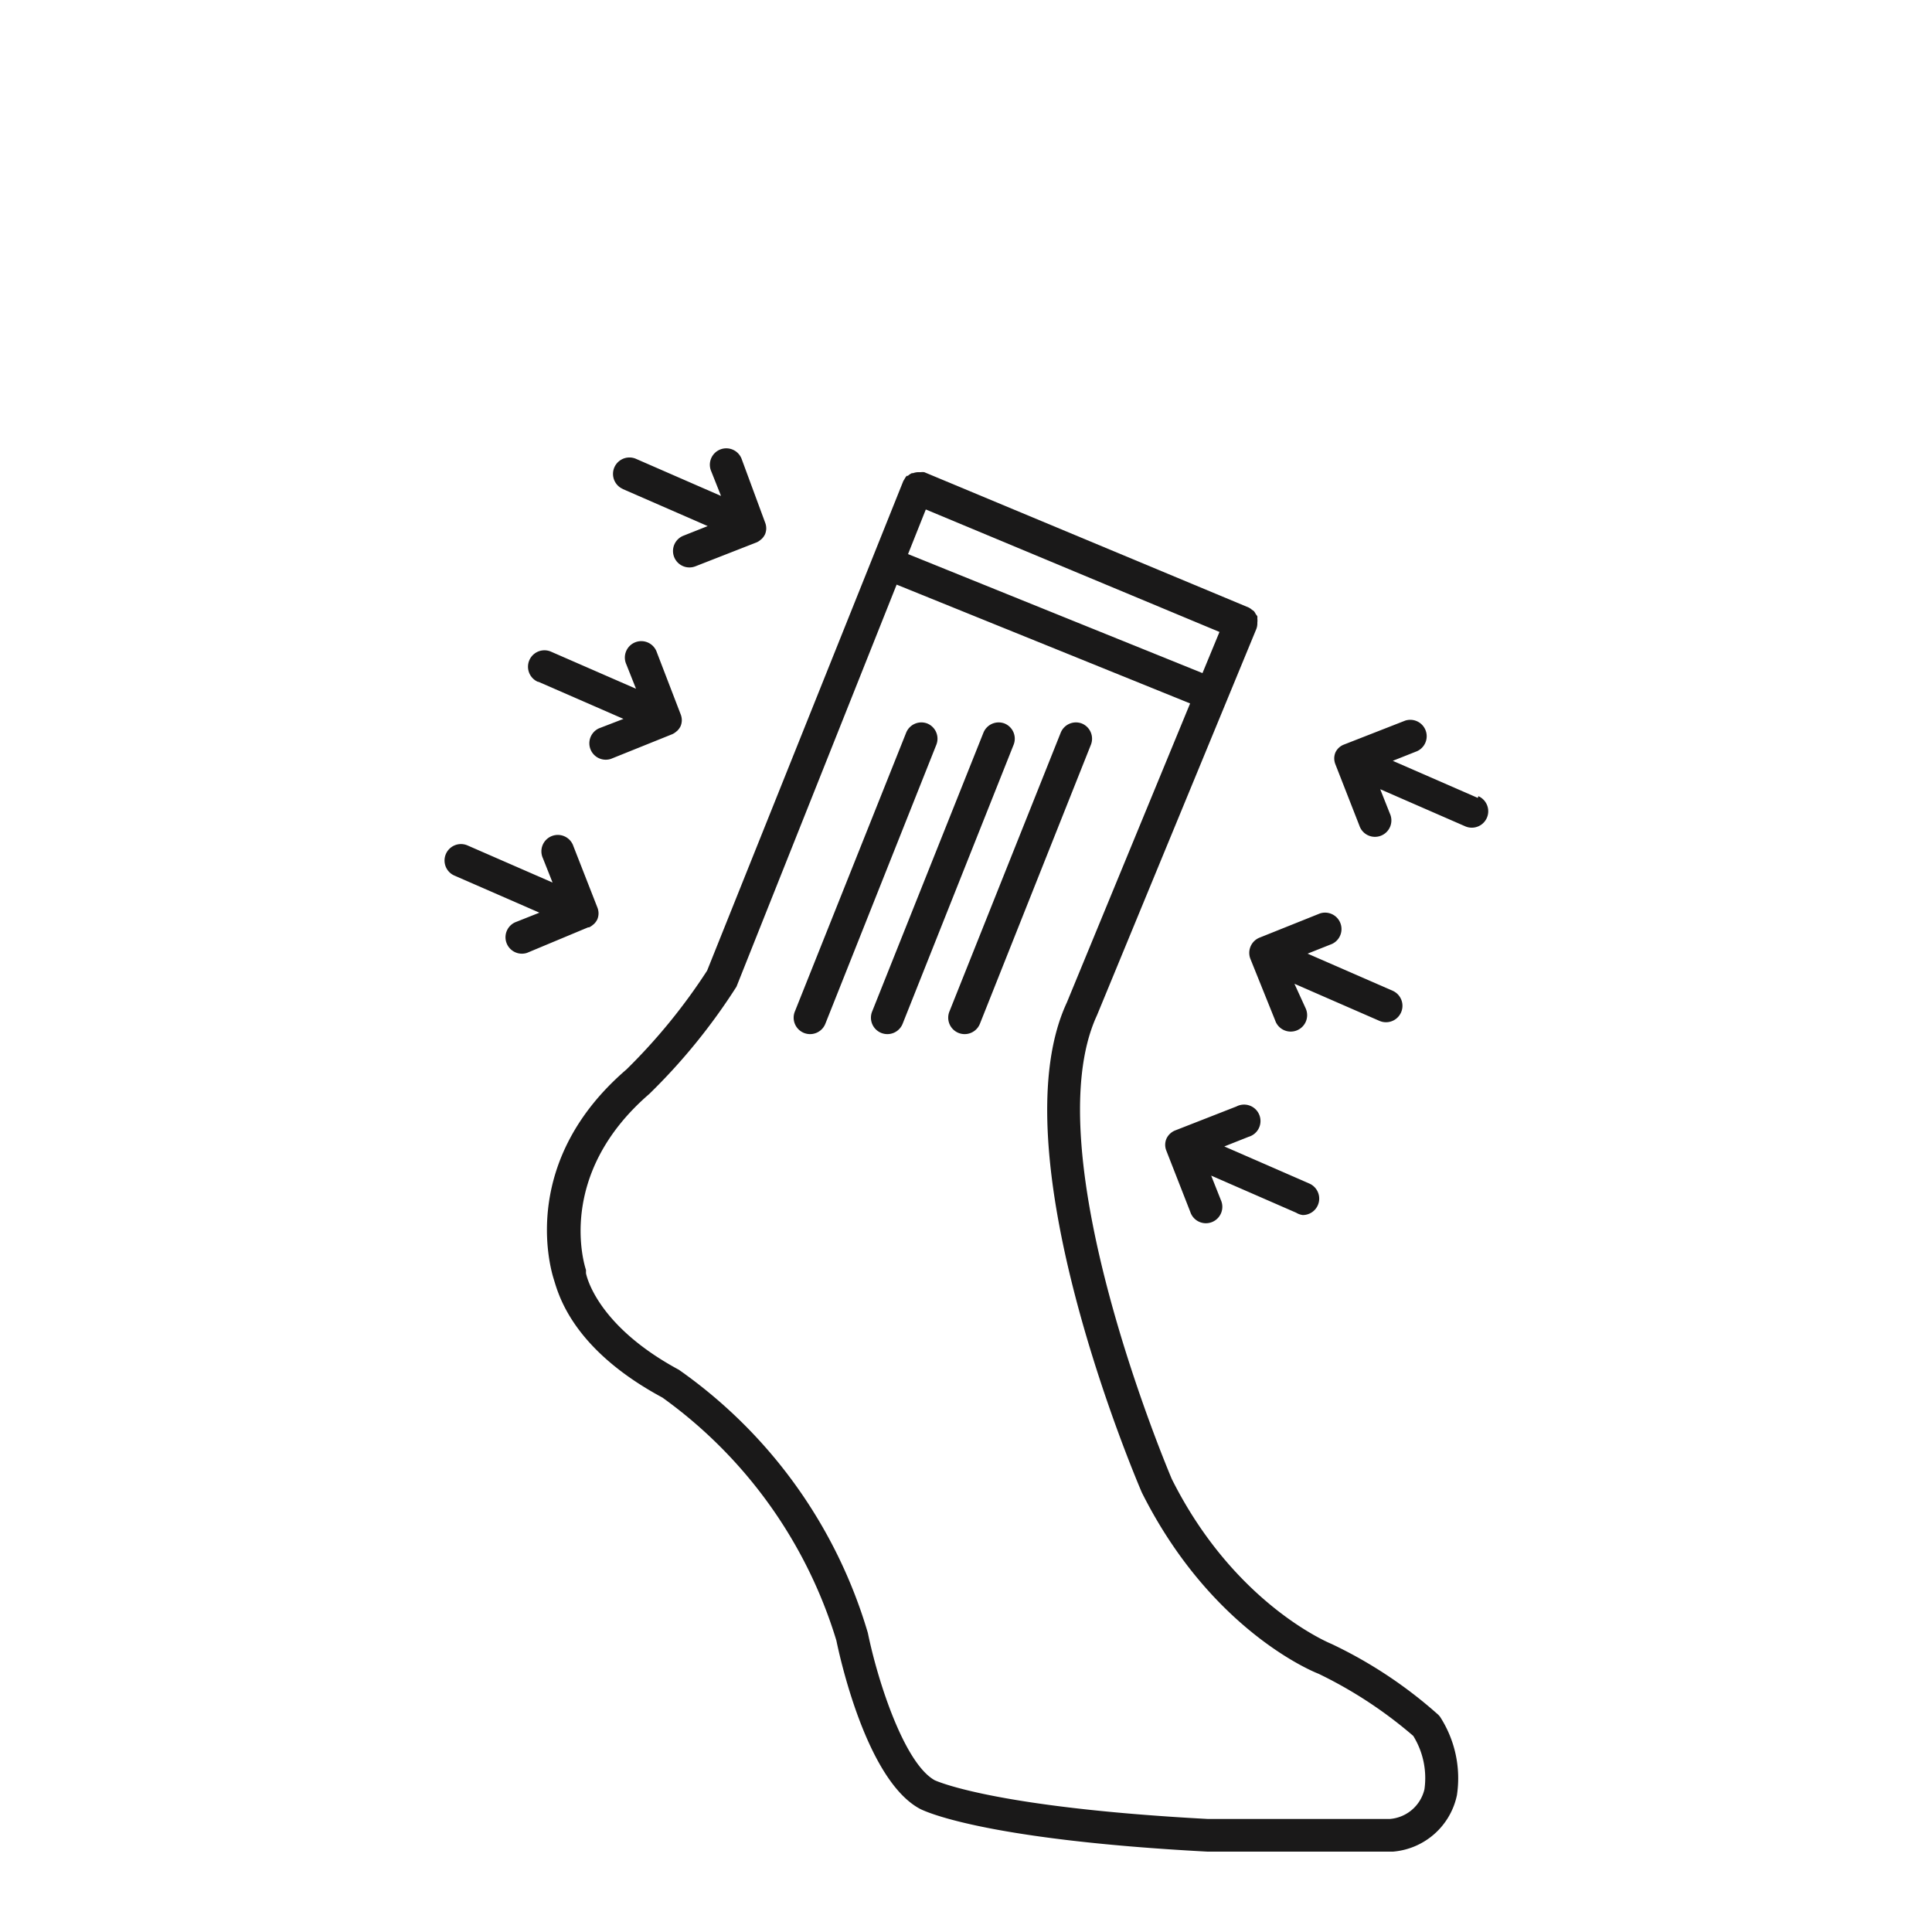<svg id="Ebene_1" data-name="Ebene 1" xmlns="http://www.w3.org/2000/svg" width="100" height="100" viewBox="0 0 100 100">
  <defs>
    <style>
      .cls-1 {
      fill: #1a1919;
      }
    </style>
  </defs>
  <title>icon_stabilisierend</title>
  <g>
    <path class="cls-1"
      d="M74.45,88.76a23.21,23.21,0,0,0-5.53-3.67s-5-2-8.27-8.54c-.07-.17-7.18-16.86-3.87-24l8.25-20a.82.82,0,0,0,.05-.27s0,0,0-.06a.8.8,0,0,0,0-.2.82.82,0,0,0,0-.12.88.88,0,0,0-.08-.11.84.84,0,0,0-.1-.16l-.1-.07a.81.81,0,0,0-.18-.12l-16.78-7h0a.83.83,0,0,0-.18,0l-.14,0a.84.84,0,0,0-.26.05h-.06a.84.84,0,0,0-.21.14l-.06,0a.86.86,0,0,0-.12.18.81.81,0,0,0-.06.1h0L36.6,50.24a30.11,30.11,0,0,1-4.17,5.11c-5.47,4.7-4,10.12-3.77,10.85s.91,3.6,5.63,6.14a24.09,24.09,0,0,1,9,12.57c.15.73,1.53,7.18,4.3,8.7.12.07,3.06,1.6,14.91,2.23H72.1a3.69,3.69,0,0,0,3.31-2.92,5.86,5.86,0,0,0-.88-4.07ZM47.92,26.37l15.2,6.34-.88,2.13L47,28.68ZM73.73,92.61a2,2,0,0,1-1.8,1.54h-9.4c-11.23-.6-14.12-2-14.14-2-1.57-.86-2.95-5.09-3.47-7.63a25.4,25.4,0,0,0-9.78-13.62c-4.36-2.35-4.81-5-4.81-5l0-.17c-.07-.2-1.59-4.91,3.28-9.11a31.05,31.05,0,0,0,4.51-5.55l8.29-20.81L61.6,36.41,55.22,51.89C51.6,59.65,58.78,76.5,59.1,77.25c3.61,7.21,9,9.33,9.14,9.38a22.46,22.46,0,0,1,4.91,3.22A4.15,4.15,0,0,1,73.73,92.61Z" />
    <path class="cls-1" d="M48,37.45a.85.85,0,0,0-1.1.48L41.14,52.36a.85.85,0,1,0,1.58.63l5.74-14.43A.85.85,0,0,0,48,37.45Z" />
    <path class="cls-1" d="M52,37.45a.85.85,0,0,0-1.1.48L45.14,52.36a.85.85,0,1,0,1.58.63l5.74-14.43A.85.85,0,0,0,52,37.45Z" />
    <path class="cls-1" d="M56,37.45a.85.85,0,0,0-1.1.48L49.14,52.36a.85.85,0,1,0,1.58.63l5.74-14.43A.85.85,0,0,0,56,37.45Z" />
    <path class="cls-1"
      d="M30.49,48a.85.85,0,0,0,.2-.13l.06-.05a.84.84,0,0,0,.17-.24s0,0,0,0a.83.83,0,0,0,.06-.28.84.84,0,0,0-.06-.33l-1.24-3.17a.85.85,0,1,0-1.58.62l.5,1.26-4.4-1.92a.85.85,0,1,0-.68,1.56l4.4,1.92-1.26.5a.85.85,0,0,0,.62,1.58L30.44,48Z" />
    <path class="cls-1"
      d="M27.87,35.29l4.4,1.92L31,37.7a.85.85,0,0,0,.62,1.58L34.8,38l0,0a.85.85,0,0,0,.2-.13l.06-.05a.84.84,0,0,0,.17-.24s0,0,0,0a.83.83,0,0,0,.06-.28.84.84,0,0,0-.06-.33L34,33.77a.85.85,0,1,0-1.58.62l.5,1.26-4.4-1.92a.85.85,0,1,0-.68,1.56Z" />
    <path class="cls-1"
      d="M32.23,25.31l4.4,1.92-1.26.5A.85.85,0,0,0,36,29.31l3.17-1.24,0,0a.85.85,0,0,0,.2-.13l.06-.05a.84.84,0,0,0,.17-.24s0,0,0,0a.83.83,0,0,0,.06-.28.84.84,0,0,0-.06-.33L38.4,23.79a.85.85,0,1,0-1.58.62l.5,1.26-4.4-1.92a.85.85,0,1,0-.68,1.56Z" />
    <path class="cls-1"
      d="M76.49,41.3l-4.4-1.92,1.26-.5a.85.85,0,0,0-.62-1.58l-3.17,1.24a.8.8,0,0,0-.44.41l0,0s0,0,0,0a.83.83,0,0,0-.06.28.84.84,0,0,0,.06.33l1.24,3.17a.85.85,0,1,0,1.58-.62l-.5-1.26,4.4,1.92a.85.85,0,1,0,.68-1.56Z" />
    <path class="cls-1"
      d="M64.92,48.71a.85.85,0,0,0-.2.92L66,52.81a.85.85,0,1,0,1.58-.62L67,50.92l4.4,1.92a.85.85,0,1,0,.68-1.56l-4.4-1.92,1.26-.5a.85.85,0,0,0-.62-1.58L65.2,48.53h0A.84.84,0,0,0,64.92,48.71Z" />
    <path class="cls-1"
      d="M67.43,62.89a.85.85,0,0,0,.34-1.63l-4.4-1.92,1.26-.5A.85.85,0,1,0,64,57.27l-3.17,1.24a.84.84,0,0,0-.46.44h0s0,0,0,0a.81.81,0,0,0,0,.61l1.24,3.17a.85.85,0,1,0,1.58-.62l-.5-1.26,4.4,1.92A.85.85,0,0,0,67.43,62.89Z" />
  </g>
</svg>
